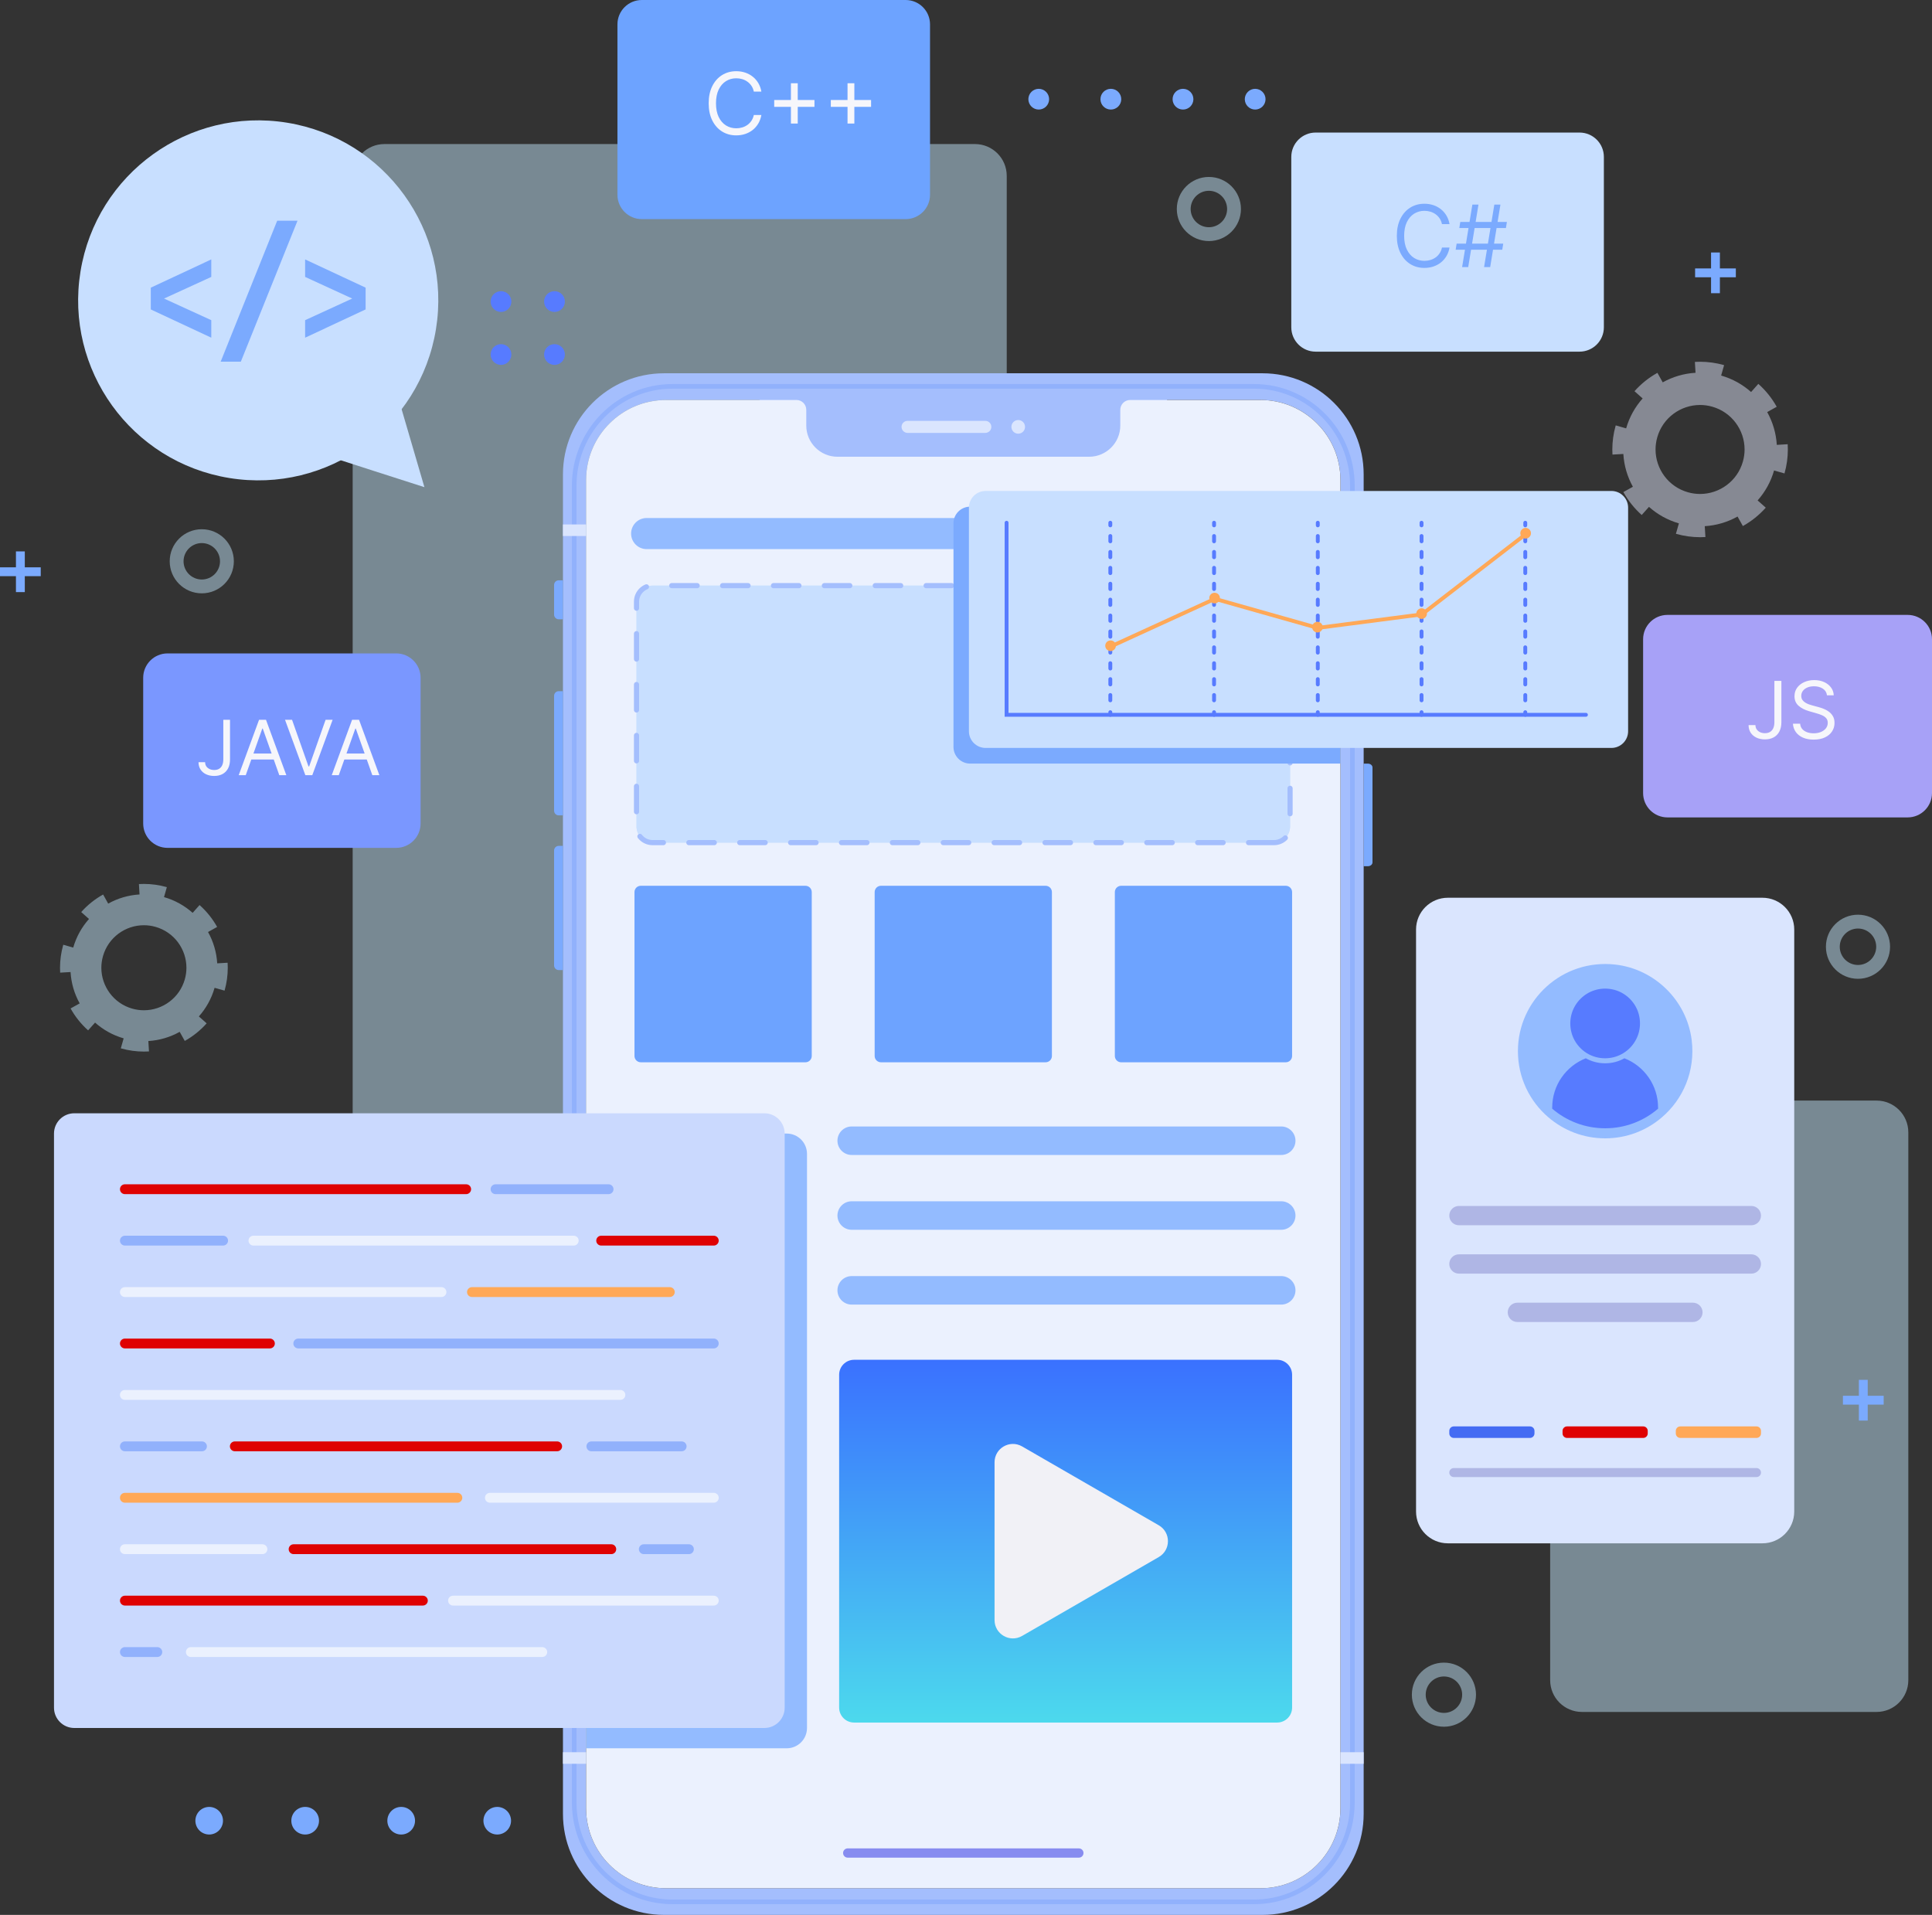 <svg width="565" height="560" viewBox="0 0 565 560" fill="none" xmlns="http://www.w3.org/2000/svg">
<rect x="0" y="0" width="565" height="560" fill="#333333" stroke="none"/>
<path opacity="0.5" d="M285.112 368.633H112.434C107.298 368.633 103.135 364.471 103.135 359.339V51.422C103.135 46.288 107.299 42.127 112.434 42.127H285.114C290.25 42.127 294.412 46.289 294.412 51.422V359.339C294.411 364.471 290.248 368.633 285.112 368.633Z" fill="#BEE1F4"/>
<path d="M401.376 224.435V252.201C401.376 252.818 400.769 253.32 400.021 253.32H398.788V223.319H400.021C400.769 223.318 401.376 223.818 401.376 224.435Z" fill="#7BAAFE"/>
<path d="M392.005 528.803C392.005 541.732 381.537 552.209 368.602 552.209H194.814C181.895 552.209 171.398 541.732 171.398 528.803V140.372C171.398 127.443 181.895 116.966 194.814 116.966H222.131V152.081H341.285V116.965H368.602C381.535 116.965 392.005 127.442 392.005 140.37V528.803ZM369.229 109.163H194.196C177.86 109.163 164.633 122.399 164.633 138.713V530.465C164.633 546.779 177.86 560 194.196 560H369.229C385.55 560 398.793 546.779 398.793 530.465V138.713C398.793 122.399 385.55 109.163 369.229 109.163Z" fill="#A4BEFD"/>
<path d="M288.149 123.074H265.415C264.444 123.074 263.651 123.856 263.651 124.837C263.651 125.807 264.444 126.6 265.415 126.6H288.149C289.119 126.6 289.913 125.807 289.913 124.837C289.913 123.856 289.119 123.074 288.149 123.074ZM297.772 122.834C296.664 122.834 295.779 123.73 295.779 124.837C295.779 125.933 296.666 126.831 297.772 126.831C298.879 126.831 299.765 125.933 299.765 124.837C299.765 123.73 298.879 122.834 297.772 122.834Z" fill="#DAE5FE"/>
<path d="M391.997 140.366V528.813C391.997 541.73 381.531 552.207 368.607 552.207H194.818C181.879 552.207 171.398 541.73 171.398 528.797V140.366C171.398 127.448 181.879 116.971 194.818 116.971H232.907C234.5 116.971 235.789 118.26 235.789 119.852V124.446C235.789 129.48 239.885 133.573 244.921 133.573H318.489C323.54 133.573 327.621 129.48 327.621 124.446V119.852C327.621 118.26 328.91 116.971 330.518 116.971H368.592C381.515 116.971 391.997 127.448 391.997 140.366Z" fill="#EBF1FE"/>
<path d="M366.765 556.86H196.65C180.433 556.86 167.241 543.515 167.241 527.109V142.064C167.241 125.66 180.433 112.313 196.65 112.313H366.765C382.98 112.313 396.174 125.66 396.174 142.064V527.109C396.174 543.513 382.98 556.86 366.765 556.86ZM196.65 113.664C181.178 113.664 168.591 126.404 168.591 142.065V527.109C168.591 542.769 181.178 555.511 196.65 555.511H366.765C382.237 555.511 394.824 542.77 394.824 527.109V142.064C394.824 126.403 382.237 113.662 366.765 113.662H196.65V113.664Z" fill="#91B1FC"/>
<path d="M164.626 247.369V283.689H163.395C162.647 283.689 162.04 283.083 162.04 282.335V248.723C162.04 247.976 162.647 247.369 163.395 247.369H164.626Z" fill="#7BAAFE"/>
<path d="M164.626 202.127V238.448H163.395C162.647 238.448 162.04 237.841 162.04 237.094V203.481C162.04 202.734 162.647 202.127 163.395 202.127H164.626Z" fill="#7BAAFE"/>
<path d="M164.626 169.707V181.106H163.395C162.647 181.106 162.04 180.499 162.04 179.752V171.061C162.04 170.314 162.647 169.707 163.395 169.707H164.626Z" fill="#7BAAFE"/>
<path d="M315.508 543.257H247.906C247.158 543.257 246.551 542.652 246.551 541.903C246.551 541.156 247.158 540.549 247.906 540.549H315.508C316.256 540.549 316.863 541.154 316.863 541.903C316.863 542.651 316.256 543.257 315.508 543.257Z" fill="#878CF0"/>
<path d="M398.79 153.369H392.005V156.753H398.79V153.369Z" fill="#DAE5FE"/>
<path d="M171.411 153.369H164.626V156.753H171.411V153.369Z" fill="#DAE5FE"/>
<path d="M398.79 512.421H392.005V515.805H398.79V512.421Z" fill="#DAE5FE"/>
<path d="M171.411 512.421H164.626V515.805H171.411V512.421Z" fill="#DAE5FE"/>
<path d="M374.303 160.587H189.112C186.598 160.587 184.561 158.551 184.561 156.038C184.561 153.526 186.598 151.49 189.112 151.49H374.303C376.816 151.49 378.853 153.526 378.853 156.038C378.853 158.549 376.816 160.587 374.303 160.587Z" fill="#93BBFF"/>
<path d="M372.572 246.415H190.844C188.249 246.415 186.145 244.312 186.145 241.718V175.961C186.145 173.367 188.249 171.264 190.844 171.264H372.572C375.167 171.264 377.271 173.367 377.271 175.961V241.718C377.271 244.312 375.167 246.415 372.572 246.415Z" fill="#C8DFFF"/>
<path d="M372.572 246.415H190.844C188.249 246.415 186.145 244.312 186.145 241.718V175.961C186.145 173.367 188.249 171.264 190.844 171.264H372.572C375.167 171.264 377.271 173.367 377.271 175.961V241.718C377.271 244.312 375.167 246.415 372.572 246.415Z" fill="#C8DFFF" stroke="#A4BEFD" stroke-width="1.506" stroke-linecap="round" stroke-linejoin="round" stroke-dasharray="7.44 7.44"/>
<path d="M391.997 148.167V223.309H283.722C281.022 223.309 278.838 221.125 278.838 218.427V153.033C278.838 150.35 281.022 148.167 283.722 148.167H391.997Z" fill="#7BAAFE"/>
<path d="M374.682 337.765H249.078C246.774 337.765 244.907 335.899 244.907 333.596C244.907 331.293 246.774 329.426 249.078 329.426H374.682C376.986 329.426 378.853 331.293 378.853 333.596C378.853 335.899 376.986 337.765 374.682 337.765Z" fill="#93BBFF"/>
<path d="M374.682 359.644H249.078C246.774 359.644 244.907 357.777 244.907 355.474C244.907 353.171 246.774 351.305 249.078 351.305H374.682C376.986 351.305 378.853 353.171 378.853 355.474C378.853 357.776 376.986 359.644 374.682 359.644Z" fill="#93BBFF"/>
<path d="M374.682 381.521H249.078C246.774 381.521 244.907 379.654 244.907 377.351C244.907 375.048 246.774 373.182 249.078 373.182H374.682C376.986 373.182 378.853 375.048 378.853 377.351C378.853 379.654 376.986 381.521 374.682 381.521Z" fill="#93BBFF"/>
<path d="M235.542 310.656H187.398C186.377 310.656 185.55 309.83 185.55 308.811V260.886C185.55 259.865 186.377 259.039 187.398 259.039H235.542C236.563 259.039 237.39 259.865 237.39 260.886V308.811C237.39 309.83 236.563 310.656 235.542 310.656Z" fill="#6DA3FF"/>
<path d="M305.779 310.656H257.635C256.616 310.656 255.788 309.83 255.788 308.811V260.886C255.788 259.865 256.614 259.039 257.635 259.039H305.779C306.799 259.039 307.627 259.865 307.627 260.886V308.811C307.627 309.83 306.8 310.656 305.779 310.656Z" fill="#6DA3FF"/>
<path d="M376.018 310.656H327.874C326.855 310.656 326.027 309.83 326.027 308.811V260.886C326.027 259.865 326.853 259.039 327.874 259.039H376.018C377.038 259.039 377.866 259.865 377.866 260.886V308.811C377.864 309.83 377.038 310.656 376.018 310.656Z" fill="#6DA3FF"/>
<path d="M373.491 503.748H249.776C247.36 503.748 245.402 501.791 245.402 499.375V402.033C245.402 399.618 247.36 397.661 249.776 397.661H373.491C375.908 397.661 377.866 399.618 377.866 402.033V499.375C377.864 501.791 375.906 503.748 373.491 503.748Z" fill="url(#paint0_linear_1064_314)"/>
<path d="M338.871 446.058L298.903 422.993C295.323 420.928 290.849 423.51 290.849 427.64V473.77C290.849 477.902 295.323 480.484 298.903 478.419L338.871 455.353C342.451 453.287 342.451 448.123 338.871 446.058Z" fill="#F1F1F6"/>
<path opacity="0.5" d="M353.529 51.749C348.349 51.751 344.152 55.944 344.15 61.122C344.152 66.3 348.349 70.494 353.529 70.495C358.708 70.494 362.905 66.3 362.906 61.122C362.905 55.944 358.708 51.751 353.529 51.749ZM353.529 66.451C350.585 66.445 348.202 64.065 348.197 61.124C348.203 58.181 350.585 55.8 353.529 55.794C356.472 55.8 358.855 58.181 358.859 61.124C358.855 64.065 356.472 66.445 353.529 66.451Z" fill="#BEE1F4"/>
<path opacity="0.5" d="M63.524 281.724C63.328 278.47 62.394 275.345 60.839 272.559L63.498 271.077C62.164 268.686 60.432 266.518 58.36 264.678L56.335 266.955C53.995 264.876 51.175 263.267 47.964 262.353L48.793 259.439L48.755 259.428C46.529 258.799 44.279 258.496 42.068 258.498C41.587 258.498 41.107 258.511 40.63 258.54L40.808 261.578C37.553 261.771 34.425 262.703 31.637 264.255L30.157 261.595C27.763 262.926 25.593 264.655 23.75 266.724L26.026 268.75C23.945 271.088 22.334 273.905 21.417 277.115L18.501 276.282L18.485 276.34C17.855 278.566 17.552 280.814 17.553 283.025C17.553 283.499 17.567 283.973 17.594 284.443L20.634 284.265C20.824 287.52 21.753 290.647 23.304 293.435L20.642 294.912C21.972 297.304 23.7 299.477 25.769 301.321L27.798 299.046C30.136 301.128 32.954 302.74 36.164 303.66L35.328 306.574L35.404 306.596C37.631 307.226 39.88 307.528 42.092 307.526C42.586 307.526 43.079 307.511 43.569 307.481L43.384 304.444C46.639 304.247 49.766 303.308 52.551 301.753L54.036 304.411C56.426 303.076 58.595 301.343 60.435 299.271L58.155 297.248C60.234 294.907 61.84 292.087 62.755 288.876L65.67 289.704L65.675 289.686C66.306 287.46 66.608 285.211 66.606 283.001C66.606 282.512 66.591 282.027 66.562 281.544L63.524 281.724ZM54.048 286.395C52.501 291.872 47.507 295.445 42.087 295.447C40.968 295.447 39.828 295.295 38.694 294.974C33.215 293.427 29.64 288.436 29.638 283.019C29.638 281.9 29.791 280.761 30.111 279.627C31.659 274.151 36.652 270.577 42.072 270.576C43.191 270.576 44.331 270.727 45.465 271.049C50.944 272.595 54.52 277.586 54.521 283.004C54.521 284.123 54.369 285.261 54.048 286.395Z" fill="#BEE1F4"/>
<path opacity="0.5" d="M548.775 500.646H462.633C457.497 500.646 453.335 496.484 453.335 491.352V331.152C453.335 326.018 457.499 321.857 462.633 321.857H548.775C553.911 321.857 558.074 326.019 558.074 331.152V491.352C558.074 496.484 553.911 500.646 548.775 500.646Z" fill="#BEE1F4"/>
<path d="M236 337.443V505.331C236 508.621 233.346 511.274 230.069 511.274H171.396V331.5H230.069C233.346 331.5 236 334.153 236 337.443Z" fill="#93BBFF"/>
<path d="M223.537 505.337H21.726C18.448 505.337 15.79 502.68 15.79 499.404V331.503C15.79 328.227 18.448 325.57 21.726 325.57H223.536C226.814 325.57 229.471 328.227 229.471 331.503V499.404C229.473 502.68 226.815 505.337 223.537 505.337Z" fill="#CAD9FE"/>
<path d="M177.974 349.217H144.922C144.126 349.217 143.481 348.571 143.481 347.776C143.481 346.98 144.126 346.336 144.922 346.336H177.974C178.77 346.336 179.415 346.98 179.415 347.776C179.416 348.572 178.77 349.217 177.974 349.217Z" fill="#91B1FC"/>
<path d="M136.326 349.217H36.523C35.727 349.217 35.083 348.571 35.083 347.776C35.083 346.98 35.727 346.336 36.523 346.336H136.326C137.123 346.336 137.767 346.98 137.767 347.776C137.767 348.572 137.123 349.217 136.326 349.217Z" fill="#DF0202"/>
<path d="M208.74 364.256H175.812C175.016 364.256 174.371 363.611 174.371 362.815C174.371 362.019 175.017 361.375 175.812 361.375H208.74C209.537 361.375 210.181 362.021 210.181 362.815C210.181 363.611 209.537 364.256 208.74 364.256Z" fill="#DF0202"/>
<path d="M65.247 364.256H36.523C35.727 364.256 35.083 363.611 35.083 362.815C35.083 362.019 35.727 361.375 36.523 361.375H65.247C66.043 361.375 66.688 362.021 66.688 362.815C66.69 363.611 66.043 364.256 65.247 364.256Z" fill="#91B1FC"/>
<path d="M167.784 364.256H74.116C73.32 364.256 72.675 363.611 72.675 362.815C72.675 362.019 73.32 361.375 74.116 361.375H167.784C168.581 361.375 169.225 362.021 169.225 362.815C169.225 363.611 168.581 364.256 167.784 364.256Z" fill="#EBF1FE"/>
<path d="M195.88 379.296H138.022C137.226 379.296 136.581 378.65 136.581 377.856C136.581 377.06 137.227 376.416 138.022 376.416H195.88C196.677 376.416 197.321 377.061 197.321 377.856C197.321 378.65 196.677 379.296 195.88 379.296Z" fill="#FFA857"/>
<path d="M129.105 379.296H36.523C35.727 379.296 35.083 378.65 35.083 377.856C35.083 377.06 35.727 376.416 36.523 376.416H129.105C129.901 376.416 130.546 377.061 130.546 377.856C130.546 378.65 129.901 379.296 129.105 379.296Z" fill="#EBF1FE"/>
<path d="M78.932 394.335H36.523C35.727 394.335 35.083 393.689 35.083 392.895C35.083 392.099 35.727 391.455 36.523 391.455H78.932C79.729 391.455 80.373 392.101 80.373 392.895C80.373 393.689 79.729 394.335 78.932 394.335Z" fill="#DF0202"/>
<path d="M208.74 394.335H87.231C86.435 394.335 85.79 393.689 85.79 392.895C85.79 392.099 86.435 391.455 87.231 391.455H208.74C209.537 391.455 210.181 392.101 210.181 392.895C210.181 393.689 209.537 394.335 208.74 394.335Z" fill="#91B1FC"/>
<path d="M181.437 409.374H36.523C35.727 409.374 35.083 408.728 35.083 407.934C35.083 407.138 35.727 406.494 36.523 406.494H181.437C182.233 406.494 182.878 407.14 182.878 407.934C182.878 408.73 182.233 409.374 181.437 409.374Z" fill="#EBF1FE"/>
<path d="M59.064 424.413H36.523C35.727 424.413 35.083 423.768 35.083 422.973C35.083 422.177 35.727 421.533 36.523 421.533H59.064C59.861 421.533 60.505 422.179 60.505 422.973C60.507 423.769 59.861 424.413 59.064 424.413Z" fill="#91B1FC"/>
<path d="M162.938 424.413H68.675C67.879 424.413 67.234 423.768 67.234 422.973C67.234 422.177 67.879 421.533 68.675 421.533H162.938C163.735 421.533 164.379 422.179 164.379 422.973C164.379 423.769 163.733 424.413 162.938 424.413Z" fill="#DF0202"/>
<path d="M199.343 424.413H172.943C172.147 424.413 171.502 423.768 171.502 422.973C171.502 422.177 172.149 421.533 172.943 421.533H199.343C200.14 421.533 200.784 422.179 200.784 422.973C200.784 423.769 200.138 424.413 199.343 424.413Z" fill="#91B1FC"/>
<path d="M133.754 439.454H36.523C35.727 439.454 35.083 438.81 35.083 438.014C35.083 437.218 35.727 436.573 36.523 436.573H133.754C134.55 436.573 135.195 437.219 135.195 438.014C135.196 438.808 134.55 439.454 133.754 439.454Z" fill="#FFA857"/>
<path d="M208.74 439.454H143.266C142.469 439.454 141.825 438.81 141.825 438.014C141.825 437.218 142.471 436.573 143.266 436.573H208.74C209.537 436.573 210.181 437.219 210.181 438.014C210.181 438.808 209.537 439.454 208.74 439.454Z" fill="#EBF1FE"/>
<path d="M201.47 454.493H188.277C187.481 454.493 186.836 453.847 186.836 453.053C186.836 452.257 187.483 451.612 188.277 451.612H201.47C202.266 451.612 202.911 452.257 202.911 453.053C202.911 453.847 202.266 454.493 201.47 454.493Z" fill="#91B1FC"/>
<path d="M76.748 454.493H36.523C35.727 454.493 35.083 453.847 35.083 453.053C35.083 452.257 35.727 451.612 36.523 451.612H76.748C77.544 451.612 78.189 452.257 78.189 453.053C78.189 453.847 77.544 454.493 76.748 454.493Z" fill="#EBF1FE"/>
<path d="M178.766 454.493H85.863C85.067 454.493 84.422 453.847 84.422 453.053C84.422 452.257 85.067 451.612 85.863 451.612H178.766C179.562 451.612 180.207 452.257 180.207 453.053C180.208 453.847 179.562 454.493 178.766 454.493Z" fill="#DF0202"/>
<path d="M208.74 469.532H132.483C131.686 469.532 131.042 468.886 131.042 468.092C131.042 467.296 131.686 466.651 132.483 466.651H208.74C209.537 466.651 210.181 467.297 210.181 468.092C210.181 468.888 209.537 469.532 208.74 469.532Z" fill="#EBF1FE"/>
<path d="M123.664 469.532H36.523C35.727 469.532 35.083 468.886 35.083 468.092C35.083 467.296 35.727 466.651 36.523 466.651H123.664C124.46 466.651 125.105 467.297 125.105 468.092C125.106 468.888 124.46 469.532 123.664 469.532Z" fill="#DF0202"/>
<path d="M158.585 484.571H55.815C55.019 484.571 54.374 483.925 54.374 483.131C54.374 482.335 55.02 481.69 55.815 481.69H158.585C159.381 481.69 160.026 482.336 160.026 483.131C160.026 483.927 159.381 484.571 158.585 484.571Z" fill="#EBF1FE"/>
<path d="M46.007 484.571H36.525C35.729 484.571 35.084 483.925 35.084 483.131C35.084 482.335 35.729 481.69 36.525 481.69H46.007C46.803 481.69 47.448 482.336 47.448 483.131C47.448 483.927 46.802 484.571 46.007 484.571Z" fill="#91B1FC"/>
<path d="M471.249 218.728H288.235C285.54 218.728 283.355 216.544 283.355 213.85V148.457C283.355 145.763 285.54 143.58 288.235 143.58H471.249C473.945 143.58 476.129 145.764 476.129 148.457V213.85C476.131 216.544 473.945 218.728 471.249 218.728Z" fill="#C8DFFF"/>
<path d="M294.368 152.874V209.038H463.797" stroke="#577BFF" stroke-width="1.13" stroke-miterlimit="10" stroke-linecap="round"/>
<path d="M324.705 152.874V153.632" stroke="#577BFF" stroke-width="1.13" stroke-miterlimit="10" stroke-linecap="round"/>
<path d="M324.705 156.754V206.718" stroke="#577BFF" stroke-width="1.13" stroke-miterlimit="10" stroke-linecap="round" stroke-dasharray="1.55 3.1"/>
<path d="M324.705 208.28V209.038" stroke="#577BFF" stroke-width="1.13" stroke-miterlimit="10" stroke-linecap="round"/>
<path d="M355.043 152.874V153.632" stroke="#577BFF" stroke-width="1.13" stroke-miterlimit="10" stroke-linecap="round"/>
<path d="M355.043 156.754V206.718" stroke="#577BFF" stroke-width="1.13" stroke-miterlimit="10" stroke-linecap="round" stroke-dasharray="1.55 3.1"/>
<path d="M355.043 208.28V209.038" stroke="#577BFF" stroke-width="1.13" stroke-miterlimit="10" stroke-linecap="round"/>
<path d="M385.38 152.874V153.632" stroke="#577BFF" stroke-width="1.13" stroke-miterlimit="10" stroke-linecap="round"/>
<path d="M385.38 156.754V206.718" stroke="#577BFF" stroke-width="1.13" stroke-miterlimit="10" stroke-linecap="round" stroke-dasharray="1.55 3.1"/>
<path d="M385.38 208.28V209.038" stroke="#577BFF" stroke-width="1.13" stroke-miterlimit="10" stroke-linecap="round"/>
<path d="M415.718 152.874V153.632" stroke="#577BFF" stroke-width="1.13" stroke-miterlimit="10" stroke-linecap="round"/>
<path d="M415.718 156.754V206.718" stroke="#577BFF" stroke-width="1.13" stroke-miterlimit="10" stroke-linecap="round" stroke-dasharray="1.55 3.1"/>
<path d="M415.718 208.28V209.038" stroke="#577BFF" stroke-width="1.13" stroke-miterlimit="10" stroke-linecap="round"/>
<path d="M446.055 152.874V153.632" stroke="#577BFF" stroke-width="1.13" stroke-miterlimit="10" stroke-linecap="round"/>
<path d="M446.055 156.754V206.718" stroke="#577BFF" stroke-width="1.13" stroke-miterlimit="10" stroke-linecap="round" stroke-dasharray="1.55 3.1"/>
<path d="M446.055 208.28V209.038" stroke="#577BFF" stroke-width="1.13" stroke-miterlimit="10" stroke-linecap="round"/>
<path d="M324.607 189.162L355.275 175.122L385.349 183.625L415.818 179.671L446.288 156.137" stroke="#FFA857" stroke-width="1.13" stroke-miterlimit="10"/>
<path d="M447.721 155.938C447.721 156.798 447.023 157.495 446.163 157.495C445.303 157.495 444.605 156.798 444.605 155.938C444.605 155.078 445.303 154.381 446.163 154.381C447.023 154.381 447.721 155.078 447.721 155.938Z" fill="#FFA857"/>
<path d="M415.744 181.005C416.604 181.005 417.302 180.308 417.302 179.448C417.302 178.588 416.604 177.891 415.744 177.891C414.884 177.891 414.186 178.588 414.186 179.448C414.186 180.308 414.884 181.005 415.744 181.005Z" fill="#FFA857"/>
<path d="M386.832 183.402C386.832 184.262 386.134 184.959 385.274 184.959C384.414 184.959 383.717 184.262 383.717 183.402C383.717 182.543 384.414 181.845 385.274 181.845C386.134 181.845 386.832 182.543 386.832 183.402Z" fill="#FFA857"/>
<path d="M356.759 174.899C356.759 175.759 356.061 176.457 355.201 176.457C354.341 176.457 353.643 175.759 353.643 174.899C353.643 174.04 354.341 173.342 355.201 173.342C356.061 173.342 356.759 174.038 356.759 174.899Z" fill="#FFA857"/>
<path d="M326.339 188.841C326.339 189.7 325.641 190.398 324.781 190.398C323.921 190.398 323.223 189.7 323.223 188.841C323.223 187.981 323.921 187.284 324.781 187.284C325.641 187.284 326.339 187.981 326.339 188.841Z" fill="#FFA857"/>
<path d="M515.413 451.332H423.412C418.276 451.332 414.113 447.17 414.113 442.038V271.834C414.113 266.7 418.277 262.54 423.412 262.54H515.413C520.549 262.54 524.712 266.701 524.712 271.834V442.036C524.713 447.17 520.549 451.332 515.413 451.332Z" fill="#DAE5FE"/>
<path d="M494.722 304.166C495.835 313.209 492.213 321.46 486.004 326.758C481.552 330.589 475.756 332.898 469.42 332.898C463.083 332.898 457.288 330.589 452.822 326.758C447.363 322.1 443.905 315.16 443.905 307.406C443.905 292.363 456.953 280.356 472.366 282.08C483.923 283.373 493.3 292.628 494.722 304.166Z" fill="#93BBFF"/>
<path d="M471.421 289.308C464.223 287.927 458.016 294.143 459.421 301.34C460.202 305.345 463.444 308.563 467.457 309.306C474.629 310.635 480.778 304.445 479.413 297.295C478.65 293.295 475.422 290.075 471.421 289.308ZM475.054 309.488C473.381 310.427 471.466 310.956 469.406 310.956C467.36 310.956 465.446 310.427 463.759 309.488C458.004 311.75 453.934 317.335 453.934 323.894V324.23C458.1 327.804 463.506 329.958 469.417 329.958C475.328 329.958 480.735 327.804 484.888 324.23V323.894C484.889 317.335 480.809 311.75 475.054 309.488Z" fill="#577BFF"/>
<path d="M513.672 431.955H425.153C424.425 431.955 423.835 431.365 423.835 430.637C423.835 429.91 424.425 429.32 425.153 429.32H513.672C514.4 429.32 514.99 429.91 514.99 430.637C514.992 431.364 514.4 431.955 513.672 431.955Z" fill="#AFB6E5"/>
<path d="M513.672 420.513H491.395C490.667 420.513 490.077 419.923 490.077 419.195V418.458C490.077 417.73 490.667 417.141 491.395 417.141H513.672C514.4 417.141 514.99 417.73 514.99 418.458V419.195C514.992 419.923 514.4 420.513 513.672 420.513Z" fill="#FFA857"/>
<path d="M480.551 420.513H458.274C457.546 420.513 456.956 419.923 456.956 419.195V418.458C456.956 417.73 457.546 417.141 458.274 417.141H480.551C481.279 417.141 481.869 417.73 481.869 418.458V419.195C481.869 419.923 481.279 420.513 480.551 420.513Z" fill="#DF0202"/>
<path d="M447.43 420.513H425.153C424.425 420.513 423.835 419.923 423.835 419.195V418.458C423.835 417.73 424.425 417.141 425.153 417.141H447.43C448.158 417.141 448.748 417.73 448.748 418.458V419.195C448.748 419.923 448.158 420.513 447.43 420.513Z" fill="#446BF3"/>
<path d="M512.167 358.319H426.658C425.099 358.319 423.835 357.056 423.835 355.497C423.835 353.938 425.099 352.675 426.658 352.675H512.167C513.727 352.675 514.99 353.938 514.99 355.497C514.992 357.054 513.727 358.319 512.167 358.319Z" fill="#AFB6E5"/>
<path d="M512.167 372.463H426.658C425.099 372.463 423.835 371.2 423.835 369.641C423.835 368.083 425.099 366.82 426.658 366.82H512.167C513.727 366.82 514.99 368.083 514.99 369.641C514.992 371.199 513.727 372.463 512.167 372.463Z" fill="#AFB6E5"/>
<path d="M495.081 386.608H443.744C442.184 386.608 440.921 385.345 440.921 383.786C440.921 382.227 442.184 380.964 443.744 380.964H495.081C496.64 380.964 497.904 382.227 497.904 383.786C497.904 385.343 496.64 386.608 495.081 386.608Z" fill="#AFB6E5"/>
<path d="M127.492 96.27C132.151 67.576 112.657 40.54 83.95 35.883C55.244 31.227 28.196 50.713 23.537 79.407C18.878 108.101 38.372 135.137 67.079 139.794C95.785 144.451 122.833 124.965 127.492 96.27Z" fill="#C8DFFF"/>
<path d="M94.274 132.821C94.542 133 124.117 142.467 124.117 142.467L114.735 110.404" fill="#C8DFFF"/>
<path d="M44.098 90.49V84.124L61.787 75.864V80.984L47.972 87.308L61.787 93.632V98.751L44.098 90.49Z" fill="#7BAAFE"/>
<path d="M81.061 64.552H87.002L70.431 105.763H64.535L81.061 64.552Z" fill="#7BAAFE"/>
<path d="M89.233 98.751V93.632L103.005 87.308L89.233 80.984V75.864L106.921 84.124V90.49L89.233 98.751Z" fill="#7BAAFE"/>
<path d="M264.856 64.077H187.692C183.759 64.077 180.569 60.89 180.569 56.957V7.12C180.569 3.189 183.758 0 187.692 0H264.856C268.789 0 271.979 3.187 271.979 7.12V56.957C271.979 60.89 268.789 64.077 264.856 64.077Z" fill="#6DA3FF"/>
<path d="M222.658 26.781H220.447C220.316 26.145 220.087 25.586 219.76 25.105C219.439 24.623 219.046 24.219 218.583 23.892C218.125 23.559 217.616 23.309 217.057 23.142C216.499 22.976 215.916 22.893 215.309 22.893C214.203 22.893 213.202 23.172 212.304 23.731C211.412 24.29 210.701 25.113 210.172 26.202C209.649 27.29 209.387 28.625 209.387 30.206C209.387 31.788 209.649 33.123 210.172 34.211C210.701 35.299 211.412 36.122 212.304 36.681C213.202 37.24 214.203 37.519 215.309 37.519C215.916 37.519 216.499 37.436 217.057 37.27C217.616 37.103 218.125 36.856 218.583 36.529C219.046 36.197 219.439 35.789 219.76 35.308C220.087 34.82 220.316 34.261 220.447 33.631H222.658C222.492 34.564 222.189 35.4 221.749 36.137C221.309 36.874 220.762 37.502 220.108 38.019C219.454 38.53 218.719 38.92 217.905 39.187C217.096 39.455 216.231 39.589 215.309 39.589C213.752 39.589 212.366 39.208 211.153 38.447C209.94 37.686 208.986 36.604 208.29 35.201C207.595 33.797 207.247 32.133 207.247 30.206C207.247 28.28 207.595 26.615 208.29 25.212C208.986 23.808 209.94 22.726 211.153 21.965C212.366 21.204 213.752 20.824 215.309 20.824C216.231 20.824 217.096 20.957 217.905 21.225C218.719 21.492 219.454 21.885 220.108 22.402C220.762 22.913 221.309 23.538 221.749 24.275C222.189 25.006 222.492 25.842 222.658 26.781ZM231.298 36.128V24.355H233.296V36.128H231.298ZM226.411 31.241V29.243H238.184V31.241H226.411ZM247.854 36.128V24.355H249.852V36.128H247.854ZM242.966 31.241V29.243H254.739V31.241H242.966Z" fill="#F6F6FB"/>
<path d="M461.918 102.84H384.754C380.821 102.84 377.631 99.653 377.631 95.72V45.883C377.631 41.951 380.82 38.763 384.754 38.763H461.918C465.851 38.763 469.041 41.95 469.041 45.883V95.72C469.041 99.651 465.851 102.84 461.918 102.84Z" fill="#C8DFFF"/>
<path d="M423.907 65.543H421.695C421.564 64.907 421.335 64.348 421.008 63.866C420.687 63.385 420.295 62.98 419.831 62.653C419.373 62.32 418.865 62.071 418.306 61.904C417.747 61.738 417.164 61.654 416.558 61.654C415.452 61.654 414.45 61.934 413.552 62.493C412.66 63.052 411.95 63.875 411.421 64.963C410.897 66.051 410.636 67.386 410.636 68.968C410.636 70.549 410.897 71.884 411.421 72.972C411.95 74.06 412.66 74.884 413.552 75.443C414.45 76.002 415.452 76.281 416.558 76.281C417.164 76.281 417.747 76.198 418.306 76.031C418.865 75.865 419.373 75.618 419.831 75.291C420.295 74.958 420.687 74.551 421.008 74.069C421.335 73.582 421.564 73.023 421.695 72.393H423.907C423.74 73.326 423.437 74.162 422.997 74.899C422.557 75.636 422.01 76.263 421.356 76.781C420.702 77.292 419.968 77.681 419.153 77.949C418.344 78.216 417.479 78.35 416.558 78.35C415 78.35 413.615 77.97 412.402 77.209C411.189 76.448 410.234 75.365 409.539 73.962C408.843 72.559 408.495 70.894 408.495 68.968C408.495 67.041 408.843 65.376 409.539 63.973C410.234 62.57 411.189 61.488 412.402 60.727C413.615 59.966 415 59.585 416.558 59.585C417.479 59.585 418.344 59.719 419.153 59.987C419.968 60.254 420.702 60.647 421.356 61.164C422.01 61.675 422.557 62.3 422.997 63.037C423.437 63.768 423.74 64.604 423.907 65.543ZM434.009 78.101L437.006 59.835H438.79L435.793 78.101H434.009ZM425.697 73.035L425.983 71.251H439.61L439.325 73.035H425.697ZM427.588 78.101L430.585 59.835H432.368L429.372 78.101H427.588ZM426.767 66.685L427.053 64.901H440.681L440.395 66.685H426.767Z" fill="#7BAAFE"/>
<path d="M115.873 247.951H48.998C45.065 247.951 41.875 244.764 41.875 240.831V198.206C41.875 194.275 45.063 191.086 48.998 191.086H115.873C119.806 191.086 122.996 194.273 122.996 198.206V240.831C122.994 244.764 119.806 247.951 115.873 247.951Z" fill="#7A97FF"/>
<path d="M65.305 210.49H67.267V222.077C67.267 223.111 67.078 223.99 66.698 224.713C66.318 225.435 65.782 225.984 65.091 226.359C64.4 226.734 63.584 226.921 62.645 226.921C61.759 226.921 60.97 226.76 60.279 226.438C59.587 226.111 59.044 225.647 58.648 225.045C58.252 224.443 58.055 223.729 58.055 222.9H59.986C59.986 223.359 60.099 223.76 60.326 224.103C60.558 224.441 60.875 224.705 61.276 224.895C61.677 225.085 62.133 225.18 62.645 225.18C63.21 225.18 63.69 225.061 64.086 224.823C64.481 224.586 64.782 224.238 64.988 223.779C65.199 223.314 65.305 222.747 65.305 222.077V210.49ZM71.866 226.699H69.808L75.76 210.49H77.786L83.738 226.699H81.68L76.837 213.054H76.71L71.866 226.699ZM72.626 220.367H80.921V222.109H72.626V220.367ZM85.404 210.49L90.217 224.135H90.407L95.219 210.49H97.277L91.325 226.699H89.299L83.347 210.49H85.404ZM99.073 226.699H97.016L102.968 210.49H104.994L110.946 226.699H108.888L104.044 213.054H103.917L99.073 226.699ZM99.833 220.367H108.128V222.109H99.833V220.367Z" fill="#F6F6FB"/>
<path d="M557.877 239.045H487.639C483.706 239.045 480.516 235.858 480.516 231.925V186.943C480.516 183.011 483.705 179.823 487.639 179.823H557.877C561.81 179.823 565 183.01 565 186.943V231.925C564.999 235.856 561.81 239.045 557.877 239.045Z" fill="#A7A1F7"/>
<path d="M518.909 199.117H520.954V211.185C520.954 212.262 520.756 213.177 520.36 213.93C519.965 214.682 519.407 215.254 518.687 215.644C517.967 216.034 517.118 216.229 516.14 216.229C515.217 216.229 514.395 216.062 513.675 215.727C512.955 215.386 512.389 214.902 511.977 214.276C511.565 213.649 511.359 212.905 511.359 212.042H513.37C513.37 212.52 513.488 212.938 513.725 213.295C513.966 213.647 514.296 213.921 514.714 214.119C515.131 214.317 515.607 214.416 516.14 214.416C516.728 214.416 517.228 214.292 517.64 214.045C518.052 213.798 518.365 213.435 518.58 212.957C518.8 212.473 518.909 211.883 518.909 211.185V199.117ZM534.283 203.337C534.184 202.502 533.783 201.853 533.079 201.392C532.376 200.93 531.513 200.699 530.491 200.699C529.744 200.699 529.09 200.82 528.529 201.062C527.974 201.304 527.54 201.636 527.227 202.06C526.919 202.483 526.765 202.964 526.765 203.502C526.765 203.953 526.872 204.34 527.087 204.664C527.306 204.983 527.587 205.25 527.927 205.464C528.268 205.673 528.625 205.846 528.999 205.983C529.373 206.115 529.716 206.222 530.029 206.305L531.744 206.766C532.183 206.882 532.673 207.041 533.211 207.244C533.755 207.448 534.274 207.725 534.769 208.077C535.269 208.423 535.681 208.868 536.006 209.412C536.33 209.956 536.492 210.624 536.492 211.415C536.492 212.328 536.253 213.152 535.775 213.888C535.302 214.625 534.61 215.21 533.697 215.644C532.791 216.078 531.689 216.295 530.392 216.295C529.183 216.295 528.136 216.1 527.251 215.71C526.372 215.32 525.68 214.776 525.174 214.078C524.674 213.38 524.391 212.569 524.325 211.646H526.435C526.49 212.284 526.705 212.811 527.078 213.229C527.457 213.641 527.936 213.949 528.513 214.152C529.095 214.35 529.722 214.449 530.392 214.449C531.172 214.449 531.873 214.322 532.494 214.07C533.115 213.811 533.607 213.454 533.969 212.998C534.332 212.536 534.514 211.998 534.514 211.382C534.514 210.822 534.357 210.366 534.044 210.014C533.73 209.662 533.318 209.377 532.807 209.157C532.296 208.937 531.744 208.745 531.15 208.58L529.073 207.986C527.754 207.607 526.71 207.066 525.941 206.362C525.171 205.659 524.787 204.739 524.787 203.601C524.787 202.656 525.042 201.831 525.553 201.128C526.07 200.419 526.762 199.87 527.631 199.479C528.504 199.084 529.48 198.886 530.557 198.886C531.645 198.886 532.612 199.081 533.458 199.471C534.305 199.856 534.975 200.383 535.47 201.054C535.97 201.724 536.234 202.485 536.261 203.337H534.283Z" fill="#F6F6FB"/>
<path opacity="0.5" d="M519.612 130.098C519.407 126.693 518.429 123.424 516.803 120.508L519.586 118.957C518.191 116.455 516.38 114.186 514.212 112.26L512.093 114.643C509.645 112.469 506.693 110.785 503.333 109.828L504.202 106.779L504.163 106.768C501.833 106.109 499.479 105.793 497.164 105.793C496.66 105.793 496.158 105.809 495.659 105.837L495.847 109.017C492.44 109.219 489.168 110.193 486.25 111.817L484.701 109.035C482.197 110.427 479.925 112.237 477.997 114.402L480.38 116.522C478.201 118.968 476.516 121.917 475.556 125.275L472.505 124.405L472.489 124.464C471.829 126.793 471.513 129.146 471.513 131.458C471.513 131.954 471.527 132.45 471.556 132.942L474.737 132.757C474.936 136.163 475.909 139.435 477.529 142.353L474.744 143.9C476.135 146.403 477.943 148.676 480.108 150.606L482.232 148.225C484.677 150.404 487.626 152.09 490.984 153.054L490.11 156.104L490.191 156.126C492.521 156.786 494.875 157.101 497.19 157.101C497.707 157.101 498.223 157.086 498.737 157.054L498.544 153.876C501.95 153.67 505.221 152.688 508.135 151.059L509.689 153.84C512.19 152.443 514.459 150.63 516.386 148.462L514 146.345C516.173 143.897 517.856 140.945 518.811 137.585L521.862 138.451L521.868 138.431C522.528 136.102 522.843 133.749 522.843 131.435C522.843 130.924 522.828 130.416 522.797 129.91L519.612 130.098ZM509.696 134.986C508.078 140.716 502.852 144.456 497.18 144.458C496.008 144.458 494.817 144.299 493.63 143.962C487.897 142.344 484.155 137.121 484.154 131.452C484.154 130.28 484.313 129.09 484.65 127.902C486.268 122.173 491.494 118.432 497.165 118.431C498.338 118.431 499.529 118.59 500.716 118.927C506.449 120.544 510.191 125.768 510.192 131.437C510.192 132.607 510.033 133.799 509.696 134.986Z" fill="#DAE0F5"/>
<path d="M502.972 78.499V73.838H500.384V78.499H495.721V81.086H500.384V85.746H502.972V81.086H507.635V78.499H502.972Z" fill="#7BAAFE"/>
<path d="M546.203 408.186V403.525H543.615V408.186H538.952V410.772H543.615V415.433H546.203V410.772H550.866V408.186H546.203Z" fill="#7BAAFE"/>
<path d="M7.251 165.91V161.251H4.663V165.91H0V168.497H4.663V173.158H7.251V168.497H11.912V165.91H7.251Z" fill="#7BAAFE"/>
<path opacity="0.5" d="M59.01 154.772C53.829 154.773 49.632 158.967 49.631 164.145C49.632 169.323 53.829 173.517 59.01 173.518C64.188 173.517 68.385 169.323 68.387 164.145C68.385 158.967 64.19 154.773 59.01 154.772ZM59.01 169.474C56.065 169.468 53.682 167.088 53.678 164.147C53.684 161.204 56.065 158.823 59.01 158.819C61.952 158.825 64.335 161.205 64.34 164.147C64.335 167.088 61.954 169.468 59.01 169.474Z" fill="#BEE1F4"/>
<path opacity="0.5" d="M422.268 486.224C417.088 486.226 412.891 490.419 412.889 495.597C412.891 500.775 417.088 504.969 422.268 504.97C427.447 504.969 431.644 500.775 431.645 495.597C431.645 490.419 427.448 486.226 422.268 486.224ZM422.268 500.927C419.324 500.92 416.941 498.54 416.936 495.599C416.942 492.656 419.324 490.275 422.268 490.271C425.211 490.277 427.594 492.656 427.598 495.599C427.594 498.54 425.212 500.92 422.268 500.927Z" fill="#BEE1F4"/>
<path opacity="0.5" d="M543.356 267.498C538.175 267.499 533.978 271.693 533.977 276.871C533.978 282.048 538.175 286.242 543.356 286.244C548.534 286.242 552.731 282.048 552.733 276.871C552.731 271.693 548.534 267.499 543.356 267.498ZM543.356 282.2C540.411 282.195 538.028 279.814 538.024 276.872C538.03 273.929 540.411 271.549 543.356 271.543C546.298 271.549 548.681 273.929 548.686 276.872C548.68 279.814 546.298 282.194 543.356 282.2Z" fill="#BEE1F4"/>
<path d="M303.773 32.04C304.572 32.04 305.353 31.717 305.918 31.151C306.482 30.587 306.807 29.806 306.807 29.008C306.807 28.208 306.483 27.428 305.918 26.864C305.353 26.3 304.571 25.975 303.773 25.975C302.973 25.975 302.192 26.298 301.628 26.864C301.064 27.428 300.739 28.21 300.739 29.008C300.739 29.806 301.062 30.587 301.628 31.151C302.192 31.717 302.973 32.04 303.773 32.04Z" fill="#7BAAFE"/>
<path d="M345.951 32.04H345.966C347.641 32.04 349 30.681 349 29.008C349 27.332 347.641 25.975 345.966 25.975H345.951C344.275 25.975 342.917 27.332 342.917 29.008C342.917 30.683 344.276 32.04 345.951 32.04ZM324.854 32.04H324.869C326.544 32.04 327.903 30.681 327.903 29.008C327.903 27.332 326.544 25.975 324.869 25.975H324.854C323.178 25.975 321.82 27.332 321.82 29.008C321.82 30.683 323.178 32.04 324.854 32.04Z" fill="#7BAAFE"/>
<path d="M367.064 32.04C367.864 32.04 368.645 31.717 369.209 31.151C369.773 30.587 370.098 29.806 370.098 29.008C370.098 28.208 369.775 27.428 369.209 26.864C368.645 26.3 367.862 25.975 367.064 25.975C366.265 25.975 365.484 26.298 364.919 26.864C364.355 27.428 364.031 28.21 364.031 29.008C364.031 29.806 364.354 30.587 364.919 31.151C365.484 31.717 366.265 32.04 367.064 32.04Z" fill="#7BAAFE"/>
<path d="M61.174 536.492C62.237 536.492 63.278 536.061 64.029 535.309C64.781 534.557 65.212 533.518 65.212 532.456C65.212 531.393 64.781 530.353 64.029 529.602C63.276 528.85 62.237 528.419 61.174 528.419C60.111 528.419 59.07 528.85 58.319 529.602C57.567 530.354 57.138 531.393 57.138 532.456C57.138 533.518 57.569 534.557 58.319 535.309C59.072 536.061 60.111 536.492 61.174 536.492Z" fill="#7BAAFE"/>
<path d="M117.315 536.492H117.335C119.565 536.492 121.373 534.684 121.373 532.456C121.373 530.227 119.565 528.419 117.335 528.419H117.315C115.086 528.419 113.277 530.227 113.277 532.456C113.277 534.684 115.084 536.492 117.315 536.492ZM89.235 536.492H89.255C91.484 536.492 93.293 534.684 93.293 532.456C93.293 530.227 91.484 528.419 89.255 528.419H89.235C87.005 528.419 85.197 530.227 85.197 532.456C85.197 534.684 87.005 536.492 89.235 536.492Z" fill="#7BAAFE"/>
<path d="M145.415 536.492C146.478 536.492 147.518 536.061 148.27 535.309C149.022 534.557 149.453 533.518 149.453 532.456C149.453 531.393 149.022 530.353 148.27 529.602C147.518 528.85 146.478 528.419 145.415 528.419C144.352 528.419 143.311 528.85 142.56 529.602C141.808 530.354 141.377 531.393 141.377 532.456C141.377 533.518 141.808 534.557 142.56 535.309C143.311 536.061 144.352 536.492 145.415 536.492Z" fill="#7BAAFE"/>
<path d="M146.515 100.645C145.716 100.645 144.934 100.968 144.37 101.533C143.806 102.099 143.481 102.879 143.481 103.677C143.481 104.474 143.806 105.257 144.37 105.821C144.934 106.385 145.717 106.709 146.515 106.709C147.313 106.709 148.096 106.386 148.66 105.821C149.224 105.257 149.549 104.474 149.549 103.677C149.549 102.879 149.226 102.097 148.66 101.533C148.094 100.969 147.313 100.645 146.515 100.645ZM162.165 100.645H162.149C160.473 100.645 159.116 102.002 159.116 103.677C159.116 105.351 160.473 106.709 162.149 106.709H162.165C163.841 106.709 165.198 105.351 165.198 103.677C165.198 102.003 163.841 100.645 162.165 100.645ZM146.515 85.157C145.716 85.157 144.934 85.48 144.37 86.045C143.806 86.609 143.481 87.392 143.481 88.189C143.481 88.988 143.806 89.769 144.37 90.333C144.934 90.897 145.717 91.222 146.515 91.222C147.313 91.222 148.096 90.898 148.66 90.333C149.224 89.769 149.549 88.987 149.549 88.189C149.549 87.39 149.226 86.609 148.66 86.045C148.094 85.48 147.313 85.157 146.515 85.157ZM162.151 91.222H162.166C163.842 91.222 165.2 89.863 165.2 88.189C165.2 86.514 163.842 85.157 162.166 85.157H162.151C160.475 85.157 159.117 86.514 159.117 88.189C159.117 89.865 160.475 91.222 162.151 91.222Z" fill="#577BFF"/>
<defs>
<linearGradient id="paint0_linear_1064_314" x1="311.634" y1="397.661" x2="311.634" y2="503.748" gradientUnits="userSpaceOnUse">
<stop stop-color="#3A71FF"/>
<stop offset="1" stop-color="#4CD9ED"/>
</linearGradient>
</defs>
</svg>
